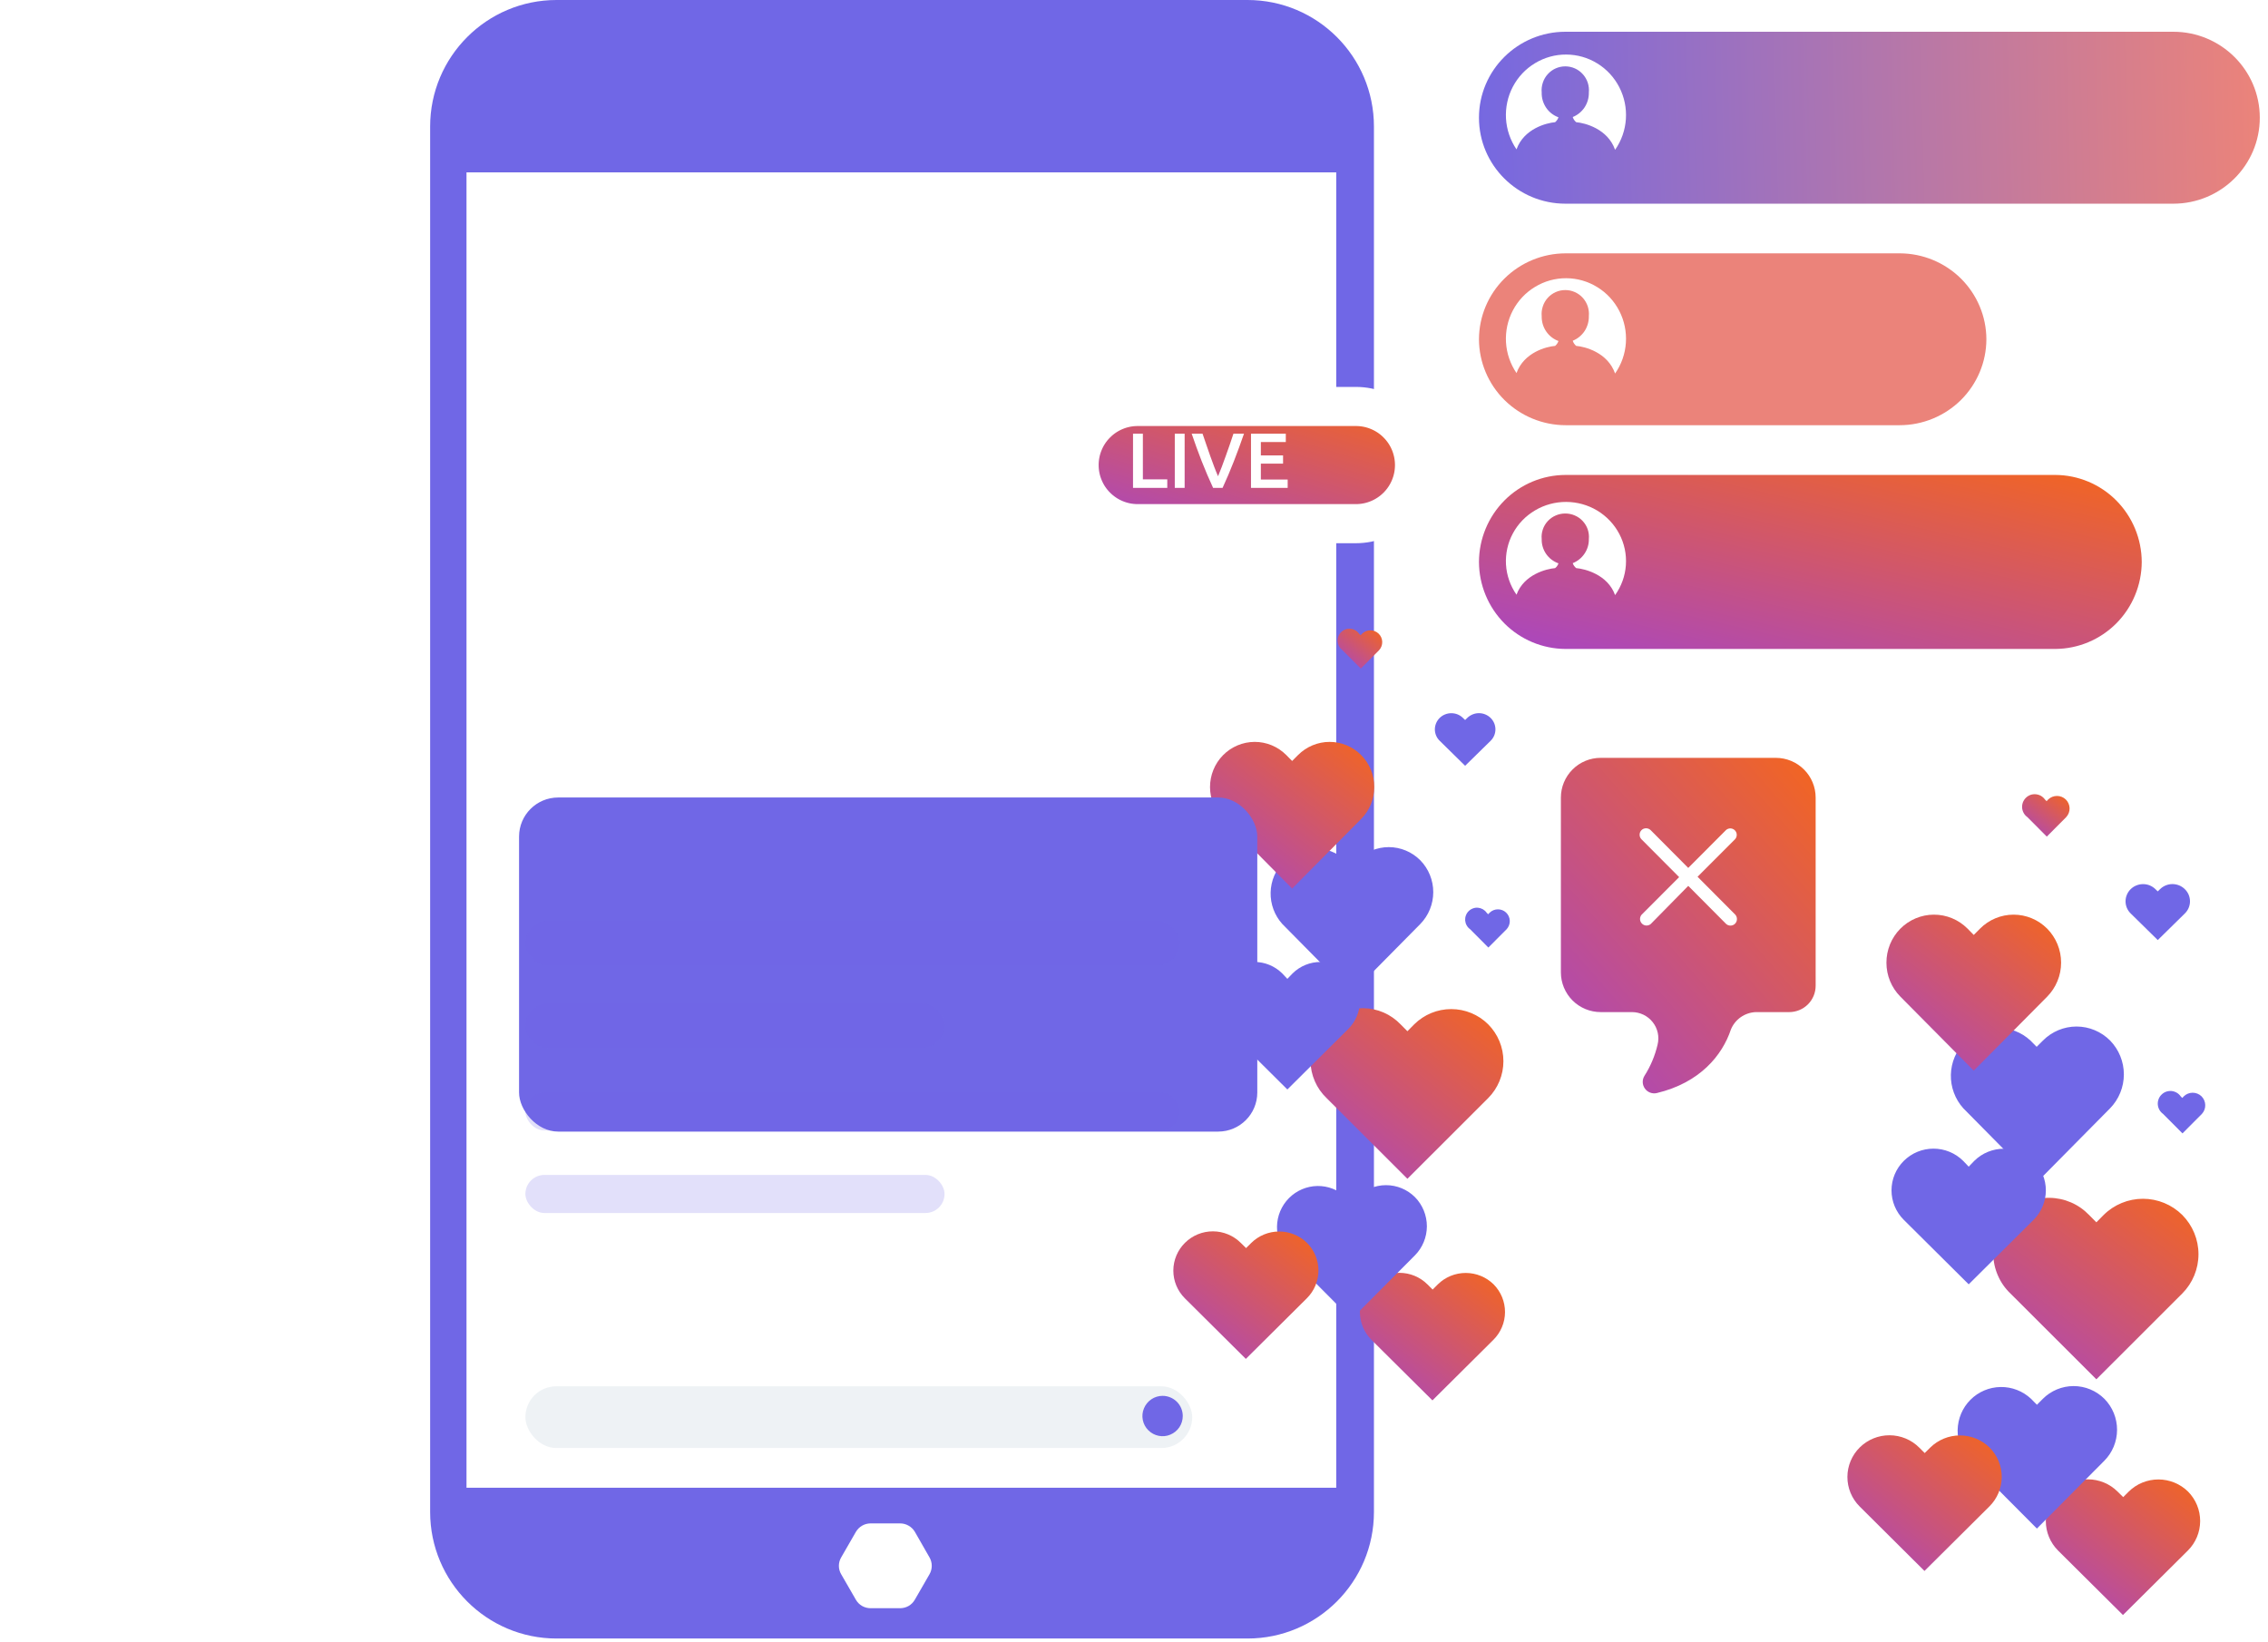 <svg width="58" height="42" viewBox="0 0 58 42" fill="none" xmlns="http://www.w3.org/2000/svg">
<path d="M31.902 0H14.234C12.448 0 11 1.449 11 3.237V38.666C11 40.453 12.448 41.903 14.234 41.903H31.902C33.688 41.903 35.136 40.453 35.136 38.666V3.237C35.136 1.449 33.688 0 31.902 0Z" fill="#7067E6"/>
<path d="M34.172 4.408H11.93V38.047H34.172V4.408Z" fill="white"/>
<path d="M23.018 38.959H22.264C22.188 38.959 22.113 38.979 22.047 39.017C21.981 39.055 21.927 39.109 21.888 39.175L21.512 39.828C21.473 39.894 21.453 39.968 21.453 40.044C21.453 40.12 21.473 40.195 21.512 40.26L21.888 40.912C21.926 40.978 21.981 41.033 22.047 41.071C22.113 41.108 22.188 41.128 22.264 41.128H23.018C23.094 41.128 23.169 41.108 23.235 41.071C23.301 41.033 23.356 40.978 23.394 40.912L23.77 40.26C23.808 40.194 23.828 40.12 23.828 40.044C23.828 39.968 23.808 39.894 23.77 39.828L23.394 39.171C23.355 39.106 23.3 39.053 23.234 39.016C23.168 38.978 23.094 38.959 23.018 38.959Z" fill="white"/>
<path d="M39.917 20.398V24.868C39.917 25.137 40.025 25.395 40.215 25.586C40.406 25.776 40.665 25.883 40.935 25.883H41.733C41.835 25.883 41.936 25.906 42.028 25.95C42.12 25.994 42.201 26.059 42.264 26.139C42.328 26.219 42.372 26.312 42.394 26.412C42.416 26.512 42.414 26.615 42.39 26.714C42.324 26.997 42.211 27.267 42.054 27.513C42.024 27.562 42.008 27.619 42.01 27.677C42.012 27.735 42.031 27.791 42.065 27.838C42.098 27.885 42.145 27.921 42.199 27.942C42.253 27.962 42.312 27.967 42.368 27.954C43.475 27.69 44.045 26.986 44.264 26.33C44.316 26.202 44.403 26.092 44.516 26.013C44.629 25.934 44.762 25.889 44.9 25.883H45.756C45.935 25.883 46.107 25.812 46.234 25.686C46.361 25.559 46.432 25.387 46.432 25.209V20.398C46.432 20.128 46.325 19.869 46.134 19.679C45.943 19.488 45.683 19.381 45.413 19.381H40.935C40.801 19.381 40.669 19.407 40.545 19.458C40.422 19.509 40.309 19.584 40.215 19.679C40.12 19.773 40.045 19.886 39.994 20.009C39.943 20.132 39.917 20.265 39.917 20.398Z" fill="url(#paint0_linear_10675_31498)"/>
<path d="M55.578 0.812H40.034C38.813 0.812 37.822 1.797 37.822 3.011C37.822 4.224 38.813 5.209 40.034 5.209H55.578C56.799 5.209 57.79 4.224 57.79 3.011C57.79 1.797 56.799 0.812 55.578 0.812Z" fill="url(#paint1_linear_10675_31498)"/>
<path d="M48.583 10.874H40.037C39.45 10.873 38.888 10.64 38.473 10.229C38.058 9.817 37.824 9.259 37.822 8.677C37.824 8.094 38.058 7.536 38.473 7.124C38.888 6.713 39.45 6.48 40.037 6.479H48.583C49.17 6.48 49.733 6.713 50.148 7.124C50.562 7.536 50.797 8.094 50.798 8.677C50.797 9.259 50.562 9.817 50.148 10.229C49.733 10.64 49.17 10.873 48.583 10.874Z" fill="#EB837A"/>
<path d="M52.56 16.596H40.033C39.447 16.593 38.886 16.358 38.472 15.942C38.058 15.525 37.824 14.96 37.822 14.371C37.824 13.782 38.058 13.217 38.472 12.8C38.886 12.383 39.447 12.148 40.033 12.146H52.56C53.145 12.148 53.707 12.383 54.121 12.8C54.535 13.217 54.769 13.782 54.771 14.371C54.769 14.96 54.535 15.525 54.121 15.942C53.707 16.358 53.145 16.593 52.56 16.596Z" fill="url(#paint2_linear_10675_31498)"/>
<path d="M39.769 3.125C39.809 3.092 39.838 3.049 39.855 3C39.726 2.953 39.615 2.867 39.538 2.752C39.462 2.638 39.422 2.503 39.426 2.365C39.418 2.28 39.428 2.195 39.455 2.114C39.481 2.034 39.524 1.959 39.581 1.897C39.638 1.834 39.707 1.783 39.784 1.749C39.861 1.715 39.945 1.697 40.029 1.697C40.114 1.697 40.197 1.715 40.274 1.749C40.351 1.783 40.421 1.834 40.477 1.897C40.534 1.959 40.577 2.034 40.604 2.114C40.63 2.195 40.64 2.28 40.632 2.365C40.635 2.499 40.597 2.632 40.524 2.744C40.45 2.856 40.344 2.943 40.22 2.993C40.236 3.045 40.267 3.091 40.309 3.125C40.528 3.144 41.114 3.291 41.303 3.831C41.465 3.6 41.56 3.328 41.579 3.046C41.598 2.764 41.54 2.482 41.411 2.231C41.282 1.98 41.088 1.769 40.848 1.622C40.609 1.474 40.334 1.396 40.053 1.395C39.773 1.393 39.497 1.47 39.257 1.615C39.016 1.76 38.819 1.969 38.688 2.219C38.557 2.469 38.497 2.751 38.513 3.033C38.53 3.315 38.623 3.587 38.782 3.82C38.972 3.289 39.55 3.144 39.769 3.125Z" fill="white"/>
<path d="M39.769 8.846C39.809 8.813 39.838 8.77 39.855 8.721C39.726 8.674 39.616 8.587 39.539 8.473C39.462 8.359 39.423 8.223 39.426 8.085C39.418 8.001 39.428 7.916 39.455 7.835C39.481 7.754 39.524 7.68 39.581 7.617C39.638 7.554 39.707 7.504 39.784 7.47C39.861 7.435 39.945 7.418 40.029 7.418C40.114 7.418 40.197 7.435 40.274 7.47C40.351 7.504 40.421 7.554 40.477 7.617C40.534 7.68 40.577 7.754 40.604 7.835C40.63 7.916 40.64 8.001 40.632 8.085C40.635 8.22 40.597 8.352 40.524 8.465C40.45 8.577 40.344 8.664 40.22 8.714C40.236 8.766 40.267 8.812 40.309 8.846C40.528 8.863 41.114 9.011 41.303 9.552C41.465 9.32 41.56 9.049 41.579 8.767C41.598 8.485 41.54 8.203 41.411 7.952C41.282 7.701 41.088 7.49 40.848 7.343C40.609 7.195 40.334 7.116 40.053 7.115C39.773 7.114 39.497 7.19 39.257 7.336C39.016 7.481 38.819 7.69 38.688 7.94C38.557 8.19 38.497 8.471 38.513 8.754C38.53 9.036 38.623 9.308 38.782 9.541C38.972 9.01 39.55 8.863 39.769 8.846Z" fill="white"/>
<path d="M39.769 14.529C39.809 14.498 39.839 14.455 39.855 14.407C39.726 14.361 39.615 14.276 39.538 14.164C39.462 14.053 39.422 13.92 39.426 13.785C39.418 13.702 39.428 13.619 39.455 13.54C39.481 13.461 39.524 13.389 39.581 13.327C39.638 13.265 39.707 13.216 39.784 13.183C39.861 13.149 39.945 13.132 40.029 13.132C40.114 13.132 40.197 13.149 40.274 13.183C40.351 13.216 40.421 13.265 40.477 13.327C40.534 13.389 40.577 13.461 40.604 13.54C40.63 13.619 40.64 13.702 40.632 13.785C40.635 13.917 40.597 14.046 40.523 14.156C40.45 14.267 40.344 14.352 40.22 14.402C40.236 14.452 40.267 14.496 40.309 14.529C40.528 14.547 41.114 14.691 41.303 15.219C41.465 14.993 41.56 14.728 41.579 14.452C41.598 14.176 41.54 13.9 41.411 13.655C41.282 13.409 41.088 13.203 40.848 13.058C40.609 12.914 40.334 12.837 40.053 12.836C39.773 12.835 39.497 12.909 39.257 13.052C39.016 13.194 38.819 13.398 38.688 13.643C38.557 13.887 38.497 14.163 38.513 14.439C38.53 14.715 38.623 14.981 38.782 15.209C38.972 14.689 39.55 14.547 39.769 14.529Z" fill="white"/>
<path d="M53.962 26.61C53.734 26.381 53.425 26.252 53.103 26.252C52.782 26.252 52.473 26.381 52.245 26.61L52.084 26.771L51.925 26.61C51.694 26.396 51.391 26.28 51.079 26.286C50.766 26.293 50.468 26.421 50.246 26.645C50.025 26.868 49.897 27.169 49.89 27.486C49.883 27.802 49.997 28.109 50.208 28.343L52.084 30.242L53.962 28.343C54.187 28.112 54.314 27.801 54.314 27.476C54.314 27.152 54.187 26.841 53.962 26.61Z" fill="#7067E6"/>
<path d="M55.956 38.146C55.754 37.947 55.481 37.835 55.197 37.835C54.912 37.835 54.639 37.947 54.438 38.146L54.297 38.287L54.154 38.146C53.953 37.945 53.68 37.833 53.395 37.832C53.11 37.832 52.836 37.944 52.634 38.144C52.432 38.344 52.319 38.615 52.318 38.898C52.318 39.182 52.431 39.453 52.632 39.654L54.291 41.302L55.95 39.654C56.151 39.454 56.264 39.184 56.265 38.901C56.266 38.619 56.155 38.347 55.956 38.146Z" fill="url(#paint3_linear_10675_31498)"/>
<path d="M53.817 35.774C53.608 35.565 53.324 35.447 53.029 35.447C52.733 35.447 52.45 35.565 52.241 35.774L52.091 35.925L51.942 35.774C51.731 35.575 51.45 35.466 51.161 35.471C50.871 35.475 50.594 35.593 50.389 35.799C50.184 36.005 50.068 36.283 50.063 36.575C50.059 36.866 50.167 37.147 50.366 37.359L52.09 39.091L53.812 37.359C54.021 37.15 54.139 36.865 54.14 36.568C54.141 36.271 54.025 35.985 53.817 35.774Z" fill="#7067E6"/>
<path d="M55.808 31.071C55.541 30.806 55.179 30.657 54.803 30.657C54.426 30.657 54.064 30.806 53.797 31.071L53.611 31.259L53.424 31.071C53.293 30.935 53.136 30.825 52.962 30.75C52.788 30.675 52.601 30.635 52.412 30.633C52.223 30.631 52.035 30.666 51.859 30.738C51.684 30.809 51.525 30.915 51.391 31.049C51.257 31.183 51.151 31.342 51.079 31.517C51.008 31.692 50.972 31.88 50.974 32.069C50.976 32.258 51.016 32.445 51.092 32.618C51.167 32.792 51.276 32.949 51.413 33.079L53.611 35.274L55.808 33.079C56.073 32.812 56.222 32.452 56.222 32.075C56.222 31.699 56.073 31.338 55.808 31.071Z" fill="url(#paint4_linear_10675_31498)"/>
<path d="M50.881 37.02C50.679 36.821 50.406 36.709 50.122 36.709C49.837 36.709 49.564 36.821 49.362 37.02L49.221 37.16L49.081 37.02C48.88 36.819 48.607 36.706 48.322 36.705C48.037 36.704 47.763 36.816 47.561 37.015C47.359 37.215 47.245 37.486 47.244 37.769C47.243 38.052 47.355 38.324 47.556 38.525L49.215 40.175L50.875 38.525C51.076 38.326 51.189 38.056 51.191 37.774C51.192 37.492 51.08 37.221 50.881 37.02Z" fill="url(#paint5_linear_10675_31498)"/>
<path d="M52.005 29.688C51.803 29.488 51.531 29.377 51.246 29.377C50.962 29.377 50.69 29.488 50.488 29.688L50.346 29.836L50.205 29.688C50.003 29.487 49.73 29.375 49.445 29.375C49.161 29.375 48.888 29.487 48.686 29.688C48.485 29.887 48.372 30.159 48.372 30.442C48.372 30.725 48.485 30.996 48.686 31.196L50.346 32.845L52.005 31.196C52.206 30.996 52.319 30.724 52.319 30.442C52.319 30.159 52.206 29.888 52.005 29.688Z" fill="#7067E6"/>
<path d="M52.352 23.748C52.123 23.519 51.815 23.391 51.494 23.391C51.172 23.391 50.864 23.519 50.636 23.748L50.475 23.91L50.316 23.748C50.087 23.518 49.778 23.39 49.455 23.391C49.132 23.392 48.823 23.522 48.596 23.752C48.368 23.983 48.241 24.296 48.242 24.621C48.242 24.947 48.371 25.259 48.6 25.489L50.475 27.381L52.352 25.489C52.465 25.374 52.555 25.239 52.616 25.089C52.678 24.94 52.709 24.78 52.709 24.618C52.709 24.457 52.678 24.297 52.616 24.147C52.555 23.998 52.465 23.862 52.352 23.748Z" fill="url(#paint6_linear_10675_31498)"/>
<path d="M48.362 33.858C48.303 33.798 48.232 33.751 48.155 33.719C48.078 33.687 47.995 33.67 47.911 33.67C47.827 33.67 47.744 33.687 47.667 33.719C47.59 33.751 47.519 33.798 47.46 33.858L47.376 33.942L47.292 33.858C47.172 33.738 47.01 33.67 46.841 33.67C46.672 33.67 46.51 33.738 46.39 33.858C46.27 33.978 46.203 34.141 46.203 34.311C46.203 34.481 46.27 34.644 46.39 34.764L47.373 35.752L48.357 34.764C48.477 34.644 48.544 34.482 48.545 34.312C48.546 34.142 48.48 33.979 48.362 33.858Z" fill="white"/>
<path d="M55.873 22.739C55.832 22.698 55.782 22.665 55.728 22.643C55.674 22.621 55.615 22.609 55.556 22.609C55.497 22.609 55.439 22.621 55.385 22.643C55.33 22.665 55.281 22.698 55.239 22.739L55.181 22.796L55.121 22.739C55.08 22.698 55.03 22.666 54.976 22.643C54.922 22.621 54.863 22.61 54.804 22.61C54.745 22.61 54.687 22.622 54.633 22.644C54.579 22.666 54.529 22.698 54.488 22.739C54.446 22.78 54.413 22.829 54.391 22.882C54.368 22.935 54.357 22.993 54.357 23.05C54.357 23.108 54.369 23.165 54.391 23.219C54.414 23.272 54.447 23.32 54.489 23.361L55.181 24.041L55.873 23.361C55.915 23.32 55.948 23.272 55.971 23.218C55.993 23.165 56.005 23.108 56.005 23.05C56.005 22.992 55.993 22.935 55.971 22.881C55.948 22.828 55.915 22.779 55.873 22.739Z" fill="#7067E6"/>
<path d="M52.828 20.445C52.768 20.387 52.687 20.355 52.604 20.355C52.52 20.355 52.44 20.387 52.379 20.445L52.337 20.489L52.295 20.445C52.268 20.407 52.233 20.376 52.192 20.352C52.151 20.329 52.106 20.316 52.06 20.312C52.013 20.308 51.966 20.314 51.922 20.33C51.879 20.346 51.839 20.372 51.806 20.405C51.773 20.438 51.747 20.478 51.731 20.522C51.715 20.566 51.709 20.613 51.712 20.66C51.716 20.707 51.73 20.752 51.753 20.793C51.776 20.834 51.808 20.869 51.846 20.896L52.343 21.395L52.84 20.896C52.897 20.834 52.928 20.753 52.926 20.668C52.923 20.584 52.889 20.504 52.828 20.445Z" fill="url(#paint7_linear_10675_31498)"/>
<path d="M56.298 28.035C56.238 27.977 56.157 27.945 56.073 27.945C55.99 27.945 55.909 27.977 55.849 28.035L55.807 28.079L55.765 28.035C55.738 27.997 55.703 27.965 55.662 27.942C55.621 27.919 55.576 27.905 55.529 27.901C55.483 27.898 55.436 27.904 55.392 27.92C55.348 27.936 55.309 27.962 55.276 27.995C55.242 28.028 55.217 28.068 55.201 28.112C55.185 28.156 55.178 28.203 55.182 28.25C55.186 28.297 55.2 28.342 55.223 28.383C55.246 28.423 55.278 28.459 55.316 28.486L55.813 28.985L56.31 28.486C56.367 28.424 56.398 28.342 56.395 28.258C56.393 28.174 56.358 28.094 56.298 28.035Z" fill="#7067E6"/>
<path d="M36.322 22.001C36.108 21.785 35.817 21.664 35.515 21.664C35.213 21.664 34.922 21.785 34.708 22.001L34.557 22.152L34.407 22.001C34.19 21.799 33.905 21.69 33.611 21.696C33.317 21.703 33.037 21.823 32.829 22.033C32.621 22.243 32.501 22.527 32.494 22.824C32.487 23.121 32.594 23.41 32.793 23.63L34.557 25.416L36.322 23.63C36.534 23.413 36.653 23.12 36.653 22.815C36.653 22.51 36.534 22.218 36.322 22.001Z" fill="#7067E6"/>
<path d="M38.197 32.846C38.007 32.659 37.751 32.554 37.483 32.554C37.216 32.554 36.959 32.659 36.77 32.846L36.637 32.979L36.504 32.846C36.314 32.657 36.057 32.551 35.789 32.551C35.521 32.55 35.264 32.656 35.074 32.844C34.885 33.032 34.778 33.287 34.777 33.553C34.777 33.819 34.883 34.075 35.072 34.264L36.632 35.813L38.191 34.264C38.38 34.076 38.487 33.822 38.488 33.556C38.489 33.29 38.384 33.035 38.197 32.846Z" fill="url(#paint8_linear_10675_31498)"/>
<path d="M36.186 30.616C35.989 30.419 35.723 30.309 35.445 30.309C35.167 30.309 34.901 30.419 34.704 30.616L34.564 30.757L34.423 30.616C34.224 30.428 33.961 30.326 33.689 30.33C33.416 30.335 33.156 30.446 32.964 30.639C32.771 30.833 32.661 31.095 32.657 31.368C32.653 31.642 32.755 31.907 32.942 32.106L34.562 33.734L36.182 32.106C36.378 31.909 36.489 31.641 36.49 31.362C36.49 31.083 36.381 30.814 36.186 30.616Z" fill="#7067E6"/>
<path d="M38.057 26.195C37.806 25.946 37.467 25.806 37.112 25.806C36.758 25.806 36.419 25.946 36.167 26.195L35.992 26.372L35.816 26.195C35.693 26.067 35.545 25.964 35.382 25.893C35.219 25.823 35.043 25.785 34.865 25.783C34.687 25.781 34.51 25.815 34.345 25.882C34.181 25.949 34.031 26.049 33.905 26.174C33.779 26.3 33.679 26.45 33.612 26.614C33.545 26.779 33.511 26.955 33.513 27.133C33.515 27.311 33.553 27.487 33.624 27.65C33.694 27.813 33.797 27.96 33.926 28.083L35.992 30.146L38.057 28.083C38.307 27.832 38.447 27.493 38.447 27.139C38.447 26.786 38.307 26.446 38.057 26.195Z" fill="url(#paint9_linear_10675_31498)"/>
<path d="M33.426 31.787C33.236 31.599 32.98 31.494 32.712 31.494C32.444 31.494 32.188 31.599 31.998 31.787L31.866 31.918L31.733 31.787C31.544 31.598 31.288 31.491 31.02 31.49C30.752 31.489 30.495 31.594 30.305 31.782C30.115 31.969 30.007 32.224 30.006 32.491C30.005 32.757 30.111 33.013 30.3 33.202L31.86 34.752L33.42 33.202C33.609 33.014 33.716 32.76 33.717 32.495C33.718 32.23 33.613 31.975 33.426 31.787Z" fill="url(#paint10_linear_10675_31498)"/>
<path d="M34.482 24.893C34.293 24.706 34.036 24.601 33.769 24.601C33.502 24.601 33.246 24.706 33.056 24.893L32.922 25.033L32.79 24.893C32.6 24.705 32.344 24.6 32.076 24.6C31.808 24.6 31.551 24.705 31.362 24.893C31.173 25.081 31.066 25.337 31.066 25.602C31.066 25.869 31.173 26.124 31.362 26.312L32.922 27.862L34.482 26.312C34.671 26.123 34.777 25.868 34.777 25.602C34.777 25.337 34.671 25.082 34.482 24.893Z" fill="#7067E6"/>
<path d="M34.808 19.309C34.594 19.094 34.304 18.973 34.002 18.973C33.7 18.973 33.41 19.094 33.195 19.309L33.044 19.461L32.894 19.309C32.679 19.093 32.388 18.972 32.085 18.973C31.782 18.974 31.491 19.096 31.277 19.313C31.063 19.53 30.944 19.824 30.944 20.13C30.945 20.436 31.066 20.729 31.281 20.945L33.044 22.724L34.808 20.945C34.915 20.838 34.999 20.71 35.057 20.57C35.115 20.429 35.144 20.279 35.144 20.127C35.144 19.975 35.115 19.824 35.057 19.684C34.999 19.544 34.915 19.416 34.808 19.309Z" fill="url(#paint11_linear_10675_31498)"/>
<path d="M31.057 28.813C31.002 28.757 30.936 28.713 30.863 28.683C30.79 28.652 30.712 28.637 30.633 28.637C30.555 28.637 30.477 28.652 30.404 28.683C30.331 28.713 30.265 28.757 30.209 28.813L30.13 28.893L30.051 28.813C29.939 28.7 29.786 28.637 29.627 28.637C29.468 28.637 29.316 28.7 29.203 28.813C29.091 28.926 29.028 29.079 29.028 29.239C29.028 29.399 29.091 29.552 29.203 29.665L30.128 30.594L31.053 29.665C31.165 29.553 31.229 29.4 31.23 29.24C31.23 29.081 31.169 28.927 31.057 28.813Z" fill="white"/>
<path d="M38.12 18.36C38.08 18.321 38.034 18.291 37.983 18.27C37.932 18.249 37.877 18.238 37.821 18.238C37.766 18.238 37.711 18.249 37.66 18.27C37.609 18.291 37.562 18.321 37.523 18.36L37.468 18.413L37.412 18.36C37.373 18.321 37.327 18.291 37.276 18.27C37.225 18.25 37.17 18.239 37.114 18.239C37.059 18.239 37.004 18.25 36.953 18.271C36.902 18.291 36.856 18.322 36.817 18.36C36.778 18.399 36.747 18.445 36.726 18.495C36.705 18.545 36.694 18.599 36.694 18.653C36.694 18.707 36.705 18.761 36.726 18.811C36.747 18.861 36.778 18.907 36.818 18.945L37.468 19.584L38.12 18.945C38.159 18.907 38.19 18.861 38.211 18.811C38.232 18.761 38.243 18.707 38.243 18.652C38.243 18.598 38.232 18.544 38.211 18.494C38.19 18.444 38.159 18.398 38.12 18.36Z" fill="#7067E6"/>
<path d="M35.256 16.205C35.199 16.15 35.124 16.12 35.045 16.12C34.966 16.12 34.891 16.15 34.834 16.205L34.794 16.246L34.755 16.205C34.729 16.169 34.696 16.139 34.658 16.118C34.62 16.096 34.577 16.083 34.533 16.079C34.49 16.076 34.446 16.081 34.404 16.097C34.363 16.112 34.326 16.136 34.295 16.167C34.264 16.198 34.24 16.236 34.225 16.277C34.209 16.319 34.203 16.363 34.207 16.407C34.211 16.451 34.224 16.493 34.245 16.531C34.267 16.57 34.297 16.603 34.332 16.629L34.8 17.098L35.267 16.629C35.321 16.57 35.35 16.494 35.348 16.414C35.346 16.335 35.313 16.26 35.256 16.205Z" fill="url(#paint12_linear_10675_31498)"/>
<path d="M38.518 23.34C38.462 23.285 38.386 23.255 38.307 23.255C38.228 23.255 38.153 23.285 38.096 23.34L38.056 23.381L38.017 23.34C37.992 23.304 37.958 23.274 37.92 23.252C37.882 23.231 37.84 23.218 37.796 23.214C37.752 23.21 37.708 23.216 37.667 23.232C37.625 23.247 37.588 23.271 37.557 23.302C37.526 23.333 37.502 23.371 37.487 23.412C37.472 23.453 37.466 23.497 37.469 23.541C37.473 23.585 37.486 23.628 37.508 23.666C37.529 23.704 37.559 23.738 37.595 23.763L38.062 24.232L38.53 23.763C38.583 23.705 38.612 23.628 38.61 23.549C38.608 23.47 38.575 23.395 38.518 23.34Z" fill="#7067E6"/>
<path d="M44.373 23.387L43.412 22.422L44.373 21.46C44.401 21.428 44.415 21.387 44.414 21.345C44.413 21.303 44.395 21.264 44.366 21.234C44.336 21.204 44.296 21.187 44.255 21.185C44.213 21.184 44.172 21.199 44.141 21.226L43.174 22.196L42.213 21.23C42.181 21.199 42.139 21.182 42.095 21.182C42.051 21.182 42.009 21.199 41.978 21.23C41.947 21.261 41.93 21.303 41.93 21.347C41.93 21.391 41.947 21.433 41.978 21.464L42.941 22.431L41.978 23.396C41.952 23.429 41.939 23.469 41.941 23.511C41.943 23.552 41.961 23.591 41.99 23.62C42.019 23.65 42.058 23.667 42.099 23.669C42.14 23.671 42.181 23.658 42.213 23.632L43.174 22.655L44.137 23.623C44.168 23.654 44.21 23.671 44.253 23.671C44.297 23.671 44.339 23.654 44.37 23.623C44.401 23.592 44.419 23.55 44.419 23.506C44.42 23.462 44.404 23.419 44.373 23.387Z" fill="white"/>
<g filter="url(#filter0_d_10675_31498)">
<rect x="13.274" y="10.395" width="18.879" height="8.544" rx="1" fill="#7067E6"/>
</g>
<path d="M16.027 11.9C16.329 11.9 16.56 11.955 16.72 12.065C16.882 12.175 16.963 12.347 16.963 12.581C16.963 12.703 16.941 12.808 16.897 12.896C16.855 12.982 16.793 13.053 16.711 13.109C16.629 13.163 16.529 13.203 16.411 13.229C16.293 13.255 16.158 13.268 16.006 13.268H15.817V14H15.439V11.951C15.527 11.931 15.624 11.918 15.73 11.912C15.838 11.904 15.937 11.9 16.027 11.9ZM16.054 12.227C15.958 12.227 15.879 12.23 15.817 12.236V12.944H16C16.182 12.944 16.322 12.919 16.42 12.869C16.518 12.817 16.567 12.72 16.567 12.578C16.567 12.51 16.554 12.453 16.528 12.407C16.502 12.361 16.466 12.325 16.42 12.299C16.374 12.273 16.319 12.255 16.255 12.245C16.193 12.233 16.126 12.227 16.054 12.227ZM18.185 12.758C18.155 12.748 18.113 12.738 18.059 12.728C18.007 12.716 17.946 12.71 17.876 12.71C17.836 12.71 17.793 12.714 17.747 12.722C17.703 12.73 17.672 12.737 17.654 12.743V14H17.291V12.506C17.361 12.48 17.448 12.456 17.552 12.434C17.658 12.41 17.775 12.398 17.903 12.398C17.927 12.398 17.955 12.4 17.987 12.404C18.019 12.406 18.051 12.41 18.083 12.416C18.115 12.42 18.146 12.426 18.176 12.434C18.206 12.44 18.23 12.446 18.248 12.452L18.185 12.758ZM19.919 13.214C19.919 13.338 19.901 13.451 19.866 13.553C19.829 13.655 19.779 13.742 19.712 13.814C19.646 13.886 19.567 13.942 19.473 13.982C19.381 14.022 19.279 14.042 19.166 14.042C19.055 14.042 18.953 14.022 18.86 13.982C18.768 13.942 18.689 13.886 18.623 13.814C18.558 13.742 18.506 13.655 18.468 13.553C18.431 13.451 18.413 13.338 18.413 13.214C18.413 13.09 18.431 12.978 18.468 12.878C18.506 12.776 18.558 12.689 18.623 12.617C18.692 12.545 18.771 12.49 18.863 12.452C18.956 12.412 19.056 12.392 19.166 12.392C19.276 12.392 19.378 12.412 19.47 12.452C19.564 12.49 19.643 12.545 19.709 12.617C19.776 12.689 19.826 12.776 19.863 12.878C19.901 12.978 19.919 13.09 19.919 13.214ZM19.547 13.214C19.547 13.058 19.514 12.935 19.445 12.845C19.38 12.753 19.287 12.707 19.166 12.707C19.047 12.707 18.953 12.753 18.884 12.845C18.819 12.935 18.785 13.058 18.785 13.214C18.785 13.372 18.819 13.497 18.884 13.589C18.953 13.681 19.047 13.727 19.166 13.727C19.287 13.727 19.38 13.681 19.445 13.589C19.514 13.497 19.547 13.372 19.547 13.214ZM20.578 13.211C20.578 13.371 20.616 13.497 20.692 13.589C20.768 13.679 20.873 13.724 21.008 13.724C21.066 13.724 21.114 13.722 21.154 13.718C21.197 13.712 21.23 13.706 21.256 13.7V12.8C21.224 12.778 21.181 12.758 21.128 12.74C21.076 12.72 21.02 12.71 20.959 12.71C20.828 12.71 20.73 12.755 20.669 12.845C20.608 12.935 20.578 13.057 20.578 13.211ZM21.619 13.952C21.547 13.974 21.456 13.994 21.346 14.012C21.238 14.03 21.125 14.039 21.005 14.039C20.881 14.039 20.77 14.02 20.672 13.982C20.573 13.944 20.489 13.89 20.419 13.82C20.352 13.748 20.299 13.662 20.261 13.562C20.224 13.46 20.206 13.346 20.206 13.22C20.206 13.096 20.221 12.984 20.252 12.884C20.284 12.782 20.329 12.695 20.39 12.623C20.45 12.551 20.523 12.496 20.608 12.458C20.695 12.418 20.794 12.398 20.905 12.398C20.982 12.398 21.049 12.407 21.107 12.425C21.165 12.443 21.215 12.463 21.256 12.485V11.732L21.619 11.672V13.952ZM23.368 13.952C23.298 13.97 23.207 13.988 23.095 14.006C22.983 14.026 22.86 14.036 22.726 14.036C22.6 14.036 22.494 14.018 22.408 13.982C22.324 13.946 22.256 13.896 22.204 13.832C22.154 13.768 22.118 13.692 22.096 13.604C22.074 13.514 22.063 13.416 22.063 13.31V12.431H22.426V13.253C22.426 13.421 22.45 13.541 22.498 13.613C22.548 13.685 22.634 13.721 22.756 13.721C22.8 13.721 22.846 13.719 22.894 13.715C22.944 13.711 22.981 13.706 23.005 13.7V12.431H23.368V13.952ZM23.743 13.217C23.743 13.101 23.761 12.993 23.797 12.893C23.833 12.791 23.884 12.703 23.95 12.629C24.018 12.555 24.1 12.497 24.196 12.455C24.292 12.413 24.4 12.392 24.52 12.392C24.668 12.392 24.808 12.419 24.94 12.473L24.862 12.77C24.82 12.752 24.772 12.737 24.718 12.725C24.666 12.713 24.61 12.707 24.55 12.707C24.408 12.707 24.3 12.752 24.226 12.842C24.152 12.93 24.115 13.055 24.115 13.217C24.115 13.373 24.15 13.497 24.22 13.589C24.29 13.679 24.408 13.724 24.574 13.724C24.636 13.724 24.697 13.718 24.757 13.706C24.817 13.694 24.869 13.679 24.913 13.661L24.964 13.961C24.924 13.981 24.863 13.999 24.781 14.015C24.701 14.031 24.618 14.039 24.532 14.039C24.398 14.039 24.281 14.019 24.181 13.979C24.083 13.937 24.001 13.88 23.935 13.808C23.871 13.734 23.823 13.647 23.791 13.547C23.759 13.445 23.743 13.335 23.743 13.217ZM25.227 12.017L25.59 11.957V12.431H26.148V12.734H25.59V13.373C25.59 13.499 25.61 13.589 25.65 13.643C25.69 13.697 25.758 13.724 25.854 13.724C25.92 13.724 25.978 13.717 26.028 13.703C26.08 13.689 26.121 13.676 26.151 13.664L26.211 13.952C26.169 13.97 26.114 13.988 26.046 14.006C25.978 14.026 25.898 14.036 25.806 14.036C25.694 14.036 25.6 14.021 25.524 13.991C25.45 13.961 25.391 13.918 25.347 13.862C25.303 13.804 25.272 13.735 25.254 13.655C25.236 13.573 25.227 13.48 25.227 13.376V12.017ZM16.753 16.673V17H15.439V14.921H15.817V16.673H16.753ZM17.576 16.745C17.688 16.745 17.773 16.739 17.831 16.727V16.325C17.811 16.319 17.782 16.313 17.744 16.307C17.706 16.301 17.664 16.298 17.618 16.298C17.578 16.298 17.537 16.301 17.495 16.307C17.455 16.313 17.418 16.324 17.384 16.34C17.352 16.356 17.326 16.379 17.306 16.409C17.286 16.437 17.276 16.473 17.276 16.517C17.276 16.603 17.303 16.663 17.357 16.697C17.411 16.729 17.484 16.745 17.576 16.745ZM17.546 15.392C17.666 15.392 17.767 15.407 17.849 15.437C17.931 15.467 17.996 15.509 18.044 15.563C18.094 15.617 18.129 15.683 18.149 15.761C18.171 15.837 18.182 15.921 18.182 16.013V16.964C18.126 16.976 18.041 16.99 17.927 17.006C17.815 17.024 17.688 17.033 17.546 17.033C17.452 17.033 17.366 17.024 17.288 17.006C17.21 16.988 17.143 16.959 17.087 16.919C17.033 16.879 16.99 16.827 16.958 16.763C16.928 16.699 16.913 16.62 16.913 16.526C16.913 16.436 16.93 16.36 16.964 16.298C17 16.236 17.048 16.186 17.108 16.148C17.168 16.108 17.237 16.08 17.315 16.064C17.395 16.046 17.478 16.037 17.564 16.037C17.604 16.037 17.646 16.04 17.69 16.046C17.734 16.05 17.781 16.058 17.831 16.07V16.01C17.831 15.968 17.826 15.928 17.816 15.89C17.806 15.852 17.788 15.819 17.762 15.791C17.738 15.761 17.705 15.738 17.663 15.722C17.623 15.706 17.572 15.698 17.51 15.698C17.426 15.698 17.349 15.704 17.279 15.716C17.209 15.728 17.152 15.742 17.108 15.758L17.063 15.464C17.109 15.448 17.176 15.432 17.264 15.416C17.352 15.4 17.446 15.392 17.546 15.392ZM19.913 16.952C19.843 16.97 19.753 16.988 19.64 17.006C19.529 17.026 19.405 17.036 19.271 17.036C19.145 17.036 19.04 17.018 18.953 16.982C18.869 16.946 18.802 16.896 18.75 16.832C18.7 16.768 18.663 16.692 18.642 16.604C18.619 16.514 18.608 16.416 18.608 16.31V15.431H18.971V16.253C18.971 16.421 18.995 16.541 19.044 16.613C19.093 16.685 19.18 16.721 19.302 16.721C19.346 16.721 19.392 16.719 19.439 16.715C19.489 16.711 19.526 16.706 19.55 16.7V15.431H19.913V16.952ZM20.375 15.482C20.445 15.462 20.537 15.443 20.648 15.425C20.761 15.407 20.884 15.398 21.02 15.398C21.148 15.398 21.256 15.416 21.341 15.452C21.427 15.486 21.495 15.535 21.546 15.599C21.598 15.661 21.634 15.737 21.654 15.827C21.675 15.915 21.686 16.012 21.686 16.118V17H21.323V16.175C21.323 16.091 21.317 16.02 21.305 15.962C21.296 15.902 21.277 15.854 21.252 15.818C21.227 15.78 21.194 15.753 21.149 15.737C21.108 15.719 21.055 15.71 20.994 15.71C20.948 15.71 20.899 15.713 20.849 15.719C20.799 15.725 20.762 15.73 20.738 15.734V17H20.375V15.482ZM22.043 16.217C22.043 16.101 22.061 15.993 22.097 15.893C22.133 15.791 22.184 15.703 22.25 15.629C22.318 15.555 22.4 15.497 22.496 15.455C22.592 15.413 22.7 15.392 22.82 15.392C22.968 15.392 23.108 15.419 23.24 15.473L23.162 15.77C23.12 15.752 23.072 15.737 23.018 15.725C22.966 15.713 22.91 15.707 22.85 15.707C22.708 15.707 22.6 15.752 22.526 15.842C22.452 15.93 22.415 16.055 22.415 16.217C22.415 16.373 22.45 16.497 22.52 16.589C22.59 16.679 22.708 16.724 22.874 16.724C22.936 16.724 22.997 16.718 23.057 16.706C23.117 16.694 23.169 16.679 23.213 16.661L23.264 16.961C23.224 16.981 23.163 16.999 23.081 17.015C23.001 17.031 22.918 17.039 22.832 17.039C22.698 17.039 22.581 17.019 22.481 16.979C22.383 16.937 22.301 16.88 22.235 16.808C22.171 16.734 22.123 16.647 22.091 16.547C22.059 16.445 22.043 16.335 22.043 16.217ZM23.546 17V14.732L23.909 14.672V15.449C23.948 15.435 23.994 15.423 24.047 15.413C24.101 15.403 24.154 15.398 24.206 15.398C24.331 15.398 24.436 15.416 24.517 15.452C24.602 15.486 24.669 15.535 24.718 15.599C24.768 15.661 24.803 15.736 24.823 15.824C24.846 15.912 24.857 16.01 24.857 16.118V17H24.494V16.175C24.494 16.091 24.488 16.02 24.476 15.962C24.465 15.902 24.448 15.854 24.422 15.818C24.398 15.78 24.364 15.753 24.323 15.737C24.28 15.719 24.229 15.71 24.166 15.71C24.119 15.71 24.07 15.715 24.02 15.725C23.97 15.735 23.933 15.744 23.909 15.752V17H23.546Z" fill="white"/>
<path d="M34.675 13.392H29.095C28.898 13.392 28.703 13.354 28.521 13.278C28.339 13.203 28.174 13.092 28.035 12.953C27.895 12.814 27.785 12.649 27.71 12.467C27.634 12.285 27.596 12.09 27.596 11.893C27.596 11.697 27.634 11.502 27.71 11.32C27.785 11.138 27.895 10.973 28.035 10.834C28.174 10.694 28.339 10.584 28.521 10.509C28.703 10.433 28.898 10.395 29.095 10.395H34.675C34.872 10.395 35.067 10.433 35.249 10.509C35.431 10.584 35.596 10.694 35.735 10.834C35.874 10.973 35.985 11.138 36.06 11.32C36.135 11.502 36.174 11.697 36.174 11.893C36.174 12.291 36.016 12.672 35.735 12.953C35.454 13.234 35.073 13.392 34.675 13.392Z" fill="url(#paint13_linear_10675_31498)" stroke="white" stroke-linecap="round" stroke-linejoin="round"/>
<path d="M29.851 12.259V12.477H28.975V11.091H29.227V12.259H29.851ZM30.043 11.091H30.295V12.477H30.043V11.091ZM31.023 12.477C30.923 12.261 30.826 12.035 30.733 11.799C30.641 11.563 30.555 11.327 30.475 11.091H30.753C30.785 11.184 30.818 11.279 30.851 11.377C30.884 11.474 30.918 11.57 30.951 11.665C30.984 11.758 31.018 11.849 31.051 11.937C31.084 12.025 31.117 12.105 31.149 12.179C31.18 12.105 31.212 12.025 31.245 11.939C31.278 11.851 31.312 11.759 31.345 11.665C31.38 11.57 31.414 11.474 31.447 11.377C31.48 11.279 31.512 11.184 31.543 11.091H31.813C31.732 11.327 31.645 11.563 31.553 11.799C31.461 12.035 31.365 12.261 31.265 12.477H31.023ZM31.992 12.477V11.091H32.882V11.305H32.244V11.647H32.812V11.857H32.244V12.263H32.93V12.477H31.992Z" fill="white"/>
<rect opacity="0.2" x="13.436" y="23.551" width="16.729" height="1.137" rx="0.568" fill="#7067E6"/>
<rect opacity="0.2" x="13.436" y="25.662" width="10.719" height="1.137" rx="0.568" fill="#7067E6"/>
<rect opacity="0.2" x="13.436" y="27.936" width="16.729" height="0.974" rx="0.487" fill="#7067E6"/>
<rect opacity="0.2" x="13.436" y="30.047" width="10.719" height="0.974" rx="0.487" fill="#7067E6"/>
<rect x="13.436" y="35.453" width="17.053" height="1.578" rx="0.789" fill="#EEF2F5"/>
<path d="M30.247 36.212C30.247 36.314 30.217 36.414 30.161 36.499C30.104 36.584 30.023 36.65 29.929 36.689C29.835 36.729 29.731 36.739 29.631 36.719C29.531 36.699 29.439 36.65 29.367 36.578C29.294 36.506 29.245 36.414 29.225 36.314C29.205 36.214 29.215 36.11 29.255 36.016C29.294 35.922 29.36 35.841 29.445 35.784C29.529 35.727 29.629 35.697 29.731 35.697C29.868 35.697 29.999 35.752 30.096 35.848C30.192 35.944 30.247 36.075 30.247 36.212Z" fill="#7067E6"/>
<defs>
<filter id="filter0_d_10675_31498" x="0.274" y="7.395" width="44.879" height="34.545" filterUnits="userSpaceOnUse" color-interpolation-filters="sRGB">
<feFlood flood-opacity="0" result="BackgroundImageFix"/>
<feColorMatrix in="SourceAlpha" type="matrix" values="0 0 0 0 0 0 0 0 0 0 0 0 0 0 0 0 0 0 127 0" result="hardAlpha"/>
<feMorphology radius="3" operator="dilate" in="SourceAlpha" result="effect1_dropShadow_10675_31498"/>
<feOffset dy="10"/>
<feGaussianBlur stdDeviation="5"/>
<feColorMatrix type="matrix" values="0 0 0 0 0.259 0 0 0 0 0.223 0 0 0 0 0.721 0 0 0 0.1 0"/>
<feBlend mode="normal" in2="BackgroundImageFix" result="effect1_dropShadow_10675_31498"/>
<feBlend mode="normal" in="SourceGraphic" in2="effect1_dropShadow_10675_31498" result="shape"/>
</filter>
<linearGradient id="paint0_linear_10675_31498" x1="45.661" y1="18.884" x2="38.288" y2="25.317" gradientUnits="userSpaceOnUse">
<stop stop-color="#F26522"/>
<stop offset="1" stop-color="#AB47BC"/>
</linearGradient>
<linearGradient id="paint1_linear_10675_31498" x1="36.816" y1="3.183" x2="57.747" y2="2.598" gradientUnits="userSpaceOnUse">
<stop stop-color="#7067E6"/>
<stop offset="1" stop-color="#EB837A"/>
</linearGradient>
<linearGradient id="paint2_linear_10675_31498" x1="52.765" y1="11.889" x2="51.09" y2="19.224" gradientUnits="userSpaceOnUse">
<stop stop-color="#F26522"/>
<stop offset="1" stop-color="#AB47BC"/>
</linearGradient>
<linearGradient id="paint3_linear_10675_31498" x1="55.798" y1="37.631" x2="52.893" y2="41.428" gradientUnits="userSpaceOnUse">
<stop stop-color="#F26522"/>
<stop offset="1" stop-color="#AB47BC"/>
</linearGradient>
<linearGradient id="paint4_linear_10675_31498" x1="55.601" y1="30.364" x2="51.71" y2="35.42" gradientUnits="userSpaceOnUse">
<stop stop-color="#F26522"/>
<stop offset="1" stop-color="#AB47BC"/>
</linearGradient>
<linearGradient id="paint5_linear_10675_31498" x1="50.724" y1="36.504" x2="47.819" y2="40.301" gradientUnits="userSpaceOnUse">
<stop stop-color="#F26522"/>
<stop offset="1" stop-color="#AB47BC"/>
</linearGradient>
<linearGradient id="paint6_linear_10675_31498" x1="52.181" y1="23.16" x2="48.826" y2="27.474" gradientUnits="userSpaceOnUse">
<stop stop-color="#F26522"/>
<stop offset="1" stop-color="#AB47BC"/>
</linearGradient>
<linearGradient id="paint7_linear_10675_31498" x1="52.782" y1="20.248" x2="51.871" y2="21.421" gradientUnits="userSpaceOnUse">
<stop stop-color="#F26522"/>
<stop offset="1" stop-color="#AB47BC"/>
</linearGradient>
<linearGradient id="paint8_linear_10675_31498" x1="38.049" y1="32.362" x2="35.318" y2="35.931" gradientUnits="userSpaceOnUse">
<stop stop-color="#F26522"/>
<stop offset="1" stop-color="#AB47BC"/>
</linearGradient>
<linearGradient id="paint9_linear_10675_31498" x1="37.863" y1="25.531" x2="34.205" y2="30.284" gradientUnits="userSpaceOnUse">
<stop stop-color="#F26522"/>
<stop offset="1" stop-color="#AB47BC"/>
</linearGradient>
<linearGradient id="paint10_linear_10675_31498" x1="33.278" y1="31.302" x2="30.547" y2="34.871" gradientUnits="userSpaceOnUse">
<stop stop-color="#F26522"/>
<stop offset="1" stop-color="#AB47BC"/>
</linearGradient>
<linearGradient id="paint11_linear_10675_31498" x1="34.647" y1="18.756" x2="31.494" y2="22.812" gradientUnits="userSpaceOnUse">
<stop stop-color="#F26522"/>
<stop offset="1" stop-color="#AB47BC"/>
</linearGradient>
<linearGradient id="paint12_linear_10675_31498" x1="35.213" y1="16.019" x2="34.356" y2="17.122" gradientUnits="userSpaceOnUse">
<stop stop-color="#F26522"/>
<stop offset="1" stop-color="#AB47BC"/>
</linearGradient>
<linearGradient id="paint13_linear_10675_31498" x1="35.159" y1="10.221" x2="33.711" y2="14.981" gradientUnits="userSpaceOnUse">
<stop stop-color="#F26522"/>
<stop offset="1" stop-color="#AB47BC"/>
</linearGradient>
</defs>
</svg>
